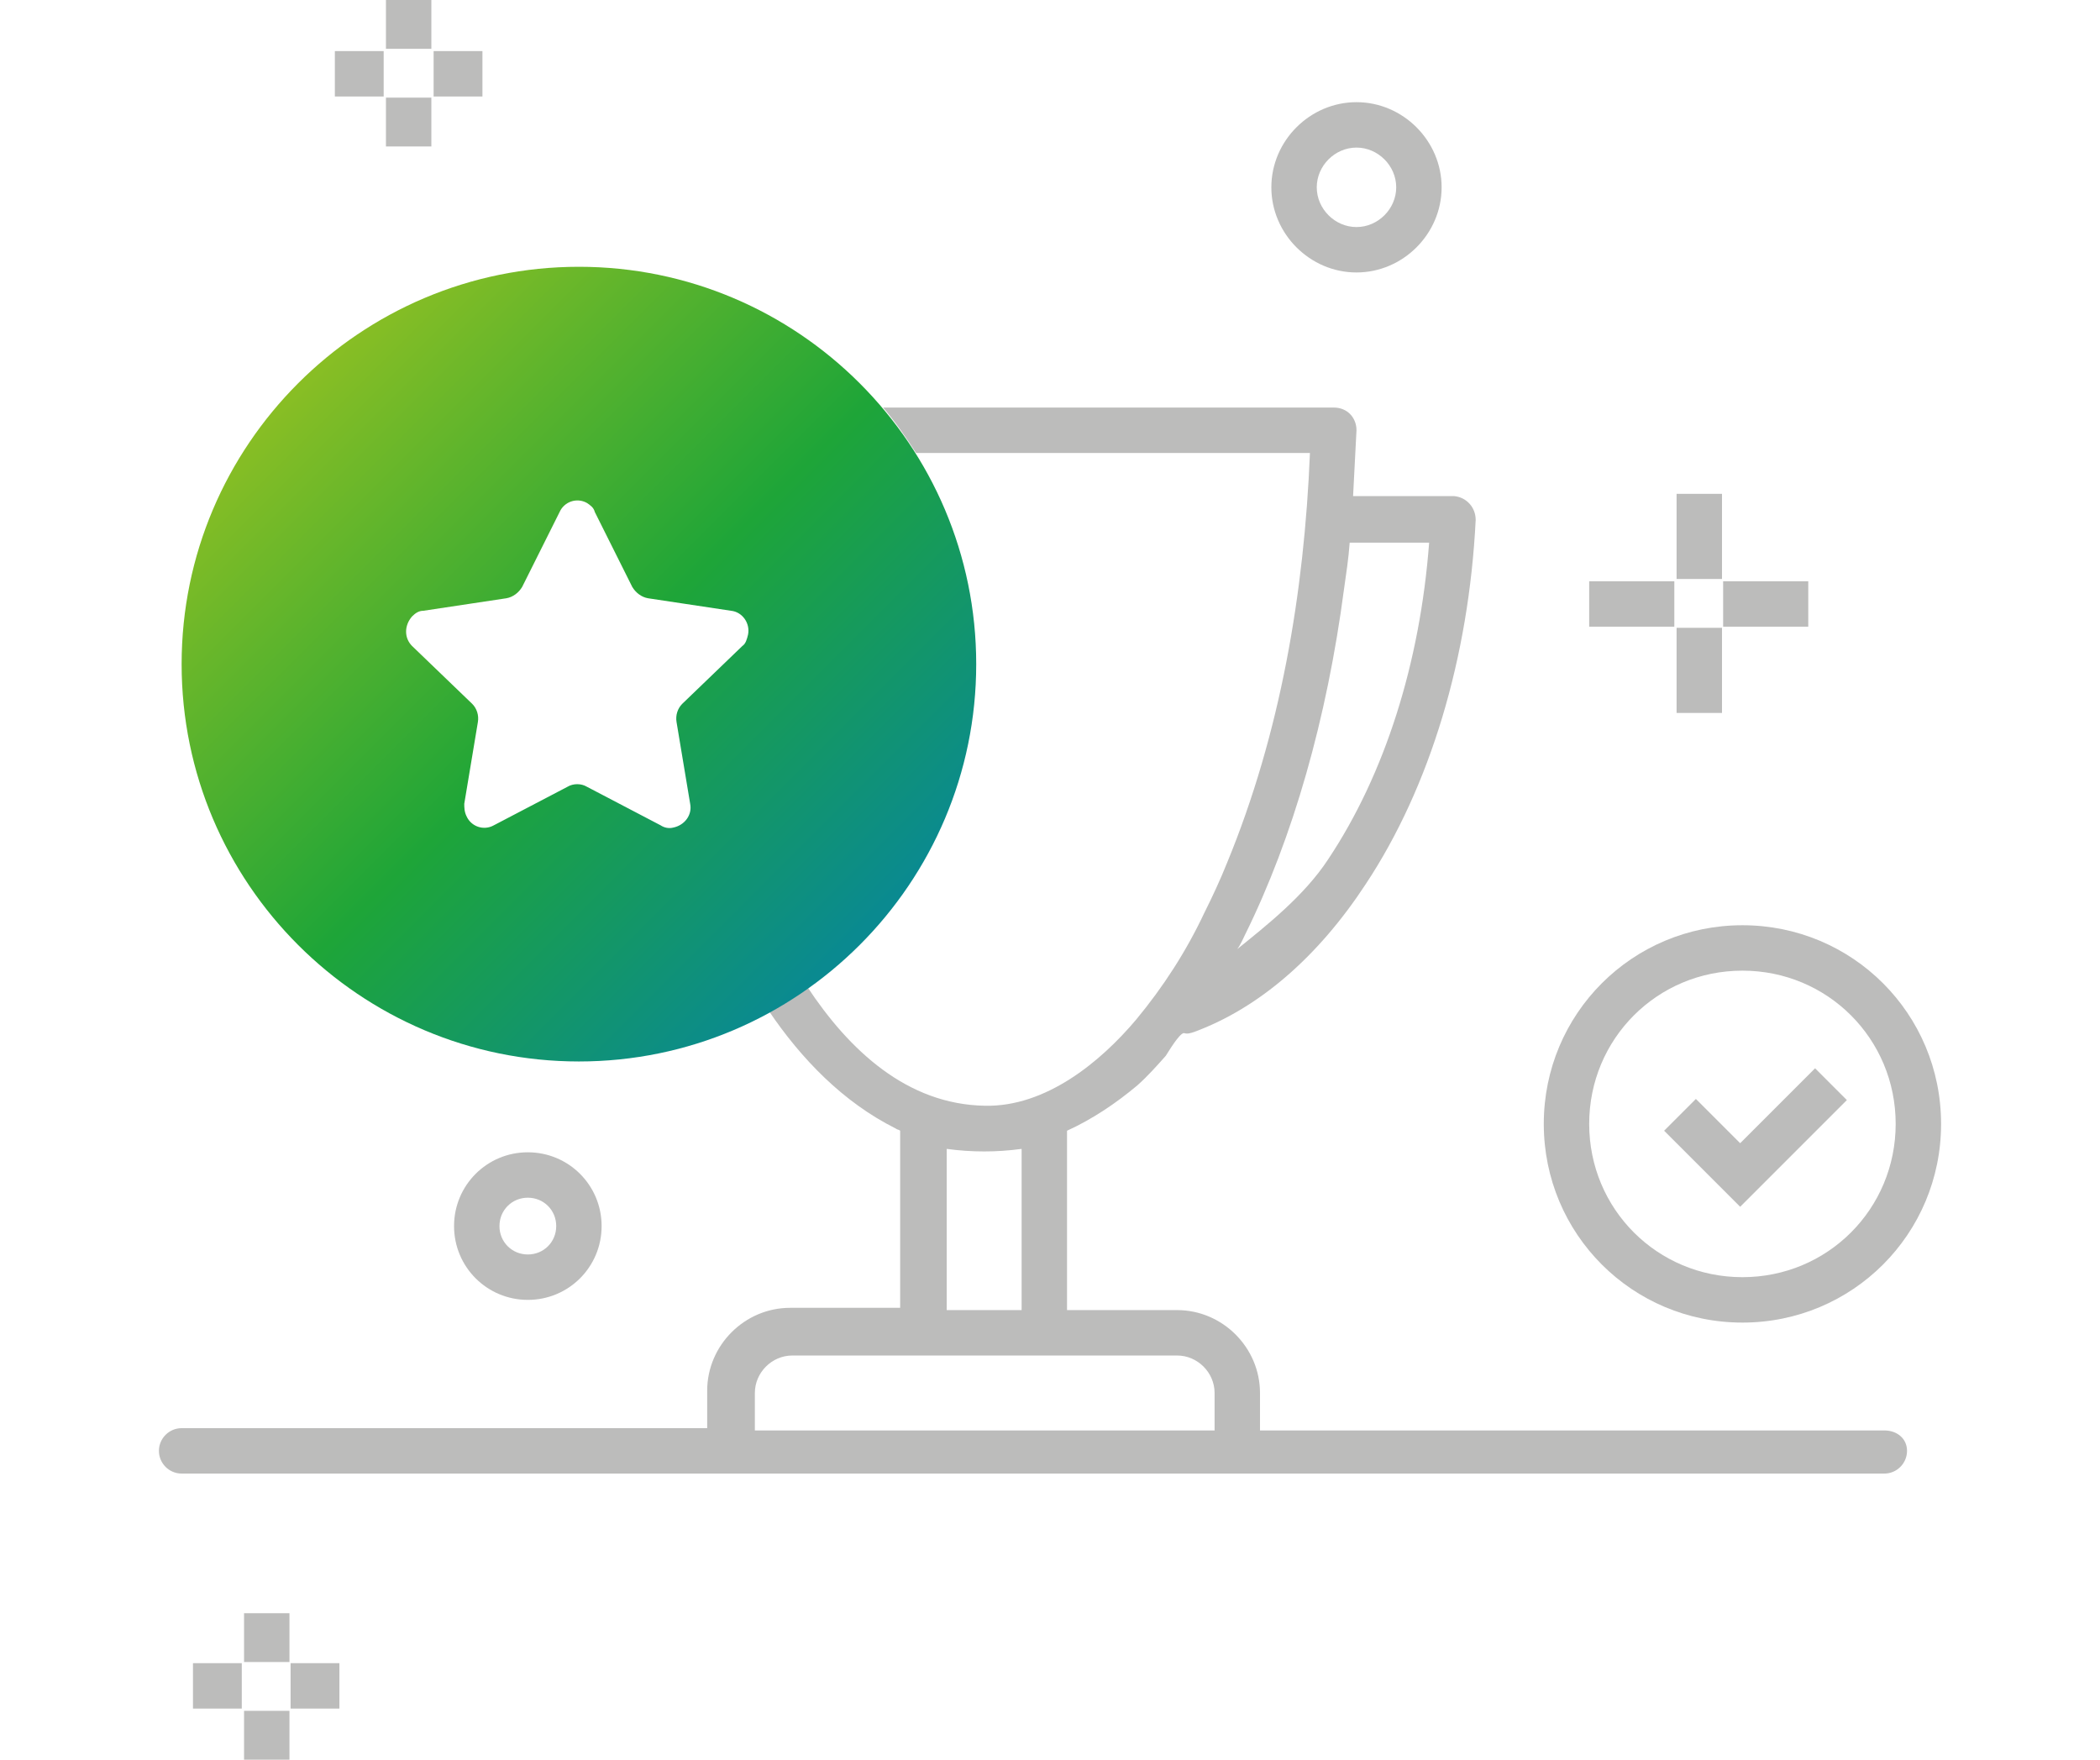 <?xml version="1.0" encoding="UTF-8"?>
<!-- Generator: Adobe Illustrator 25.4.1, SVG Export Plug-In . SVG Version: 6.00 Build 0)  -->
<svg xmlns="http://www.w3.org/2000/svg" xmlns:xlink="http://www.w3.org/1999/xlink" version="1.1" id="Layer_1" x="0px" y="0px" viewBox="0 0 185 155" style="enable-background:new 0 0 185 155;" xml:space="preserve">
<style type="text/css">
	.st0{fill:#BCBCBB;}
	.st1{fill:url(#SVGID_1_);}
</style>
<g>
	<rect x="38.2" y="4.5" class="st0" width="4.3" height="4"></rect>
	<rect x="34" class="st0" width="4" height="4.3"></rect>
	<rect x="29.5" y="4.5" class="st0" width="4.3" height="4"></rect>
	<rect x="34" y="8.6" class="st0" width="4" height="4.3"></rect>
</g>
<g>
	<rect x="25.6" y="146.5" class="st0" width="4.3" height="4"></rect>
	<rect x="21.5" y="142.1" class="st0" width="4" height="4.3"></rect>
	<rect x="17" y="146.5" class="st0" width="4.3" height="4"></rect>
	<rect x="21.5" y="150.7" class="st0" width="4" height="4.3"></rect>
</g>
<path class="st0" d="M119.5,24c4.1,0,7.5-3.4,7.5-7.5S123.6,9,119.5,9s-7.5,3.4-7.5,7.5C112,20.6,115.4,24,119.5,24z M119.5,13  c1.9,0,3.5,1.6,3.5,3.5s-1.6,3.5-3.5,3.5s-3.5-1.6-3.5-3.5C116,14.6,117.6,13,119.5,13z"></path>
<g>
	<path class="st0" d="M166,126h-55v-3.3c0-4-3.3-7.3-7.3-7.3h-9.7V99.6c2.2-1,4.3-2.4,6.2-4c0.9-0.8,1.7-1.7,2.5-2.6   c0.2-0.3,1.2-2,1.6-2c0.3,0.1,0.6,0,0.9-0.1c5.7-2.1,10.9-6.6,15.1-13c5.7-8.6,9.1-20,9.7-32.1c0-1.1-0.8-2-1.9-2.1   c0,0-0.1,0-0.1,0h-8.8c0.1-1.9,0.2-3.8,0.3-5.8c0-1.1-0.8-2-2-2c0,0,0,0,0,0H77.8c1.1,1.3,2,2.6,2.9,4h34.7   c-0.5,12.3-2.6,24.7-7.3,36.1c-0.6,1.5-1.3,3-2,4.4c-1.6,3.4-3.6,6.5-6,9.4c-3.2,3.8-8,7.7-13.3,7.6c-6.9-0.1-12-4.9-15.7-10.5   c-1.1,0.8-2.2,1.5-3.4,2.1c2.9,4.3,6.6,8.1,11.2,10.4c0.1,0.1,0.3,0.1,0.4,0.2v15.6h-9.7c-4,0-7.3,3.3-7.3,7.3v3.3H16   c-1.1,0-2,0.9-2,2s0.9,2,2,2h150c1.1,0,2-0.9,2-2S167.1,126,166,126L166,126z M109.7,82.3c4.2-8.5,7.2-19,8.7-30.4   c0.2-1.4,0.4-2.7,0.5-4.1h7c-0.8,10.6-3.9,20.4-8.9,27.9v0c-2.1,3.2-5.4,5.8-8,7.9C109.3,83.2,109.5,82.7,109.7,82.3z M83.4,101.2   c2.2,0.3,4.4,0.3,6.6,0v14.2h-6.6V101.2z M107,126H66.5v-3.3c0-1.8,1.5-3.3,3.3-3.3h33.9c1.8,0,3.3,1.5,3.3,3.3V126z"></path>
	<rect x="151.8" y="51.2" class="st0" width="7.5" height="4"></rect>
	<rect x="147.7" y="43.5" class="st0" width="4" height="7.5"></rect>
	<rect x="140" y="51.2" class="st0" width="7.5" height="4"></rect>
	<rect x="147.7" y="55.3" class="st0" width="4" height="7.5"></rect>
	<polygon class="st0" points="162.7,96.9 159.9,94.1 153.3,100.7 149.4,96.8 146.6,99.6 153.3,106.3  "></polygon>
	<path class="st0" d="M153.5,116.5c9.7,0,17.5-7.8,17.5-17.5s-7.8-17.5-17.5-17.5S136,89.3,136,99l0,0   C136,108.7,143.8,116.5,153.5,116.5z M153.5,85.5c7.5,0,13.5,6,13.5,13.5s-6,13.5-13.5,13.5S140,106.5,140,99   C140,91.5,146,85.5,153.5,85.5z"></path>
	<path class="st0" d="M40,108c0,3.6,2.9,6.5,6.5,6.5s6.5-2.9,6.5-6.5s-2.9-6.5-6.5-6.5C42.9,101.5,40,104.4,40,108z M46.5,105.5   c1.4,0,2.5,1.1,2.5,2.5s-1.1,2.5-2.5,2.5S44,109.4,44,108C44,106.6,45.1,105.5,46.5,105.5z"></path>
	
		<linearGradient id="SVGID_1_" gradientUnits="userSpaceOnUse" x1="23.342" y1="269.157" x2="75.127" y2="217.372" gradientTransform="matrix(1 0 0 -1 0 300)">
		<stop offset="0" style="stop-color:#95C122"></stop>
		<stop offset="0.558" style="stop-color:#1EA538"></stop>
		<stop offset="1" style="stop-color:#0A8A90"></stop>
	</linearGradient>
	<path class="st1" d="M52.4,45.1l3.3,6.6c0.3,0.5,0.8,0.9,1.4,1l7.3,1.1c1,0.1,1.7,1.1,1.5,2.1c-0.1,0.4-0.2,0.8-0.5,1l-5.3,5.1   c-0.4,0.4-0.6,1-0.5,1.6l1.2,7.2c0.2,1-0.5,1.9-1.5,2.1c-0.4,0.1-0.8,0-1.1-0.2l-6.5-3.4c-0.5-0.3-1.2-0.3-1.7,0l-6.5,3.4   c-0.9,0.5-2,0.1-2.4-0.8c-0.2-0.4-0.2-0.8-0.2-1.1l1.2-7.2c0.1-0.6-0.1-1.2-0.5-1.6l-5.3-5.1c-0.7-0.7-0.7-1.8,0-2.6   c0.3-0.3,0.6-0.5,1-0.5l7.3-1.1c0.6-0.1,1.1-0.5,1.4-1l3.3-6.6c0.4-0.9,1.5-1.3,2.4-0.8C52,44.5,52.3,44.7,52.4,45.1z M51,23.5   c-19.3,0-35,15.7-35,35s15.7,35,35,35s35-15.7,35-35l0,0C86,39.2,70.3,23.5,51,23.5z"></path>
</g>
</svg>
